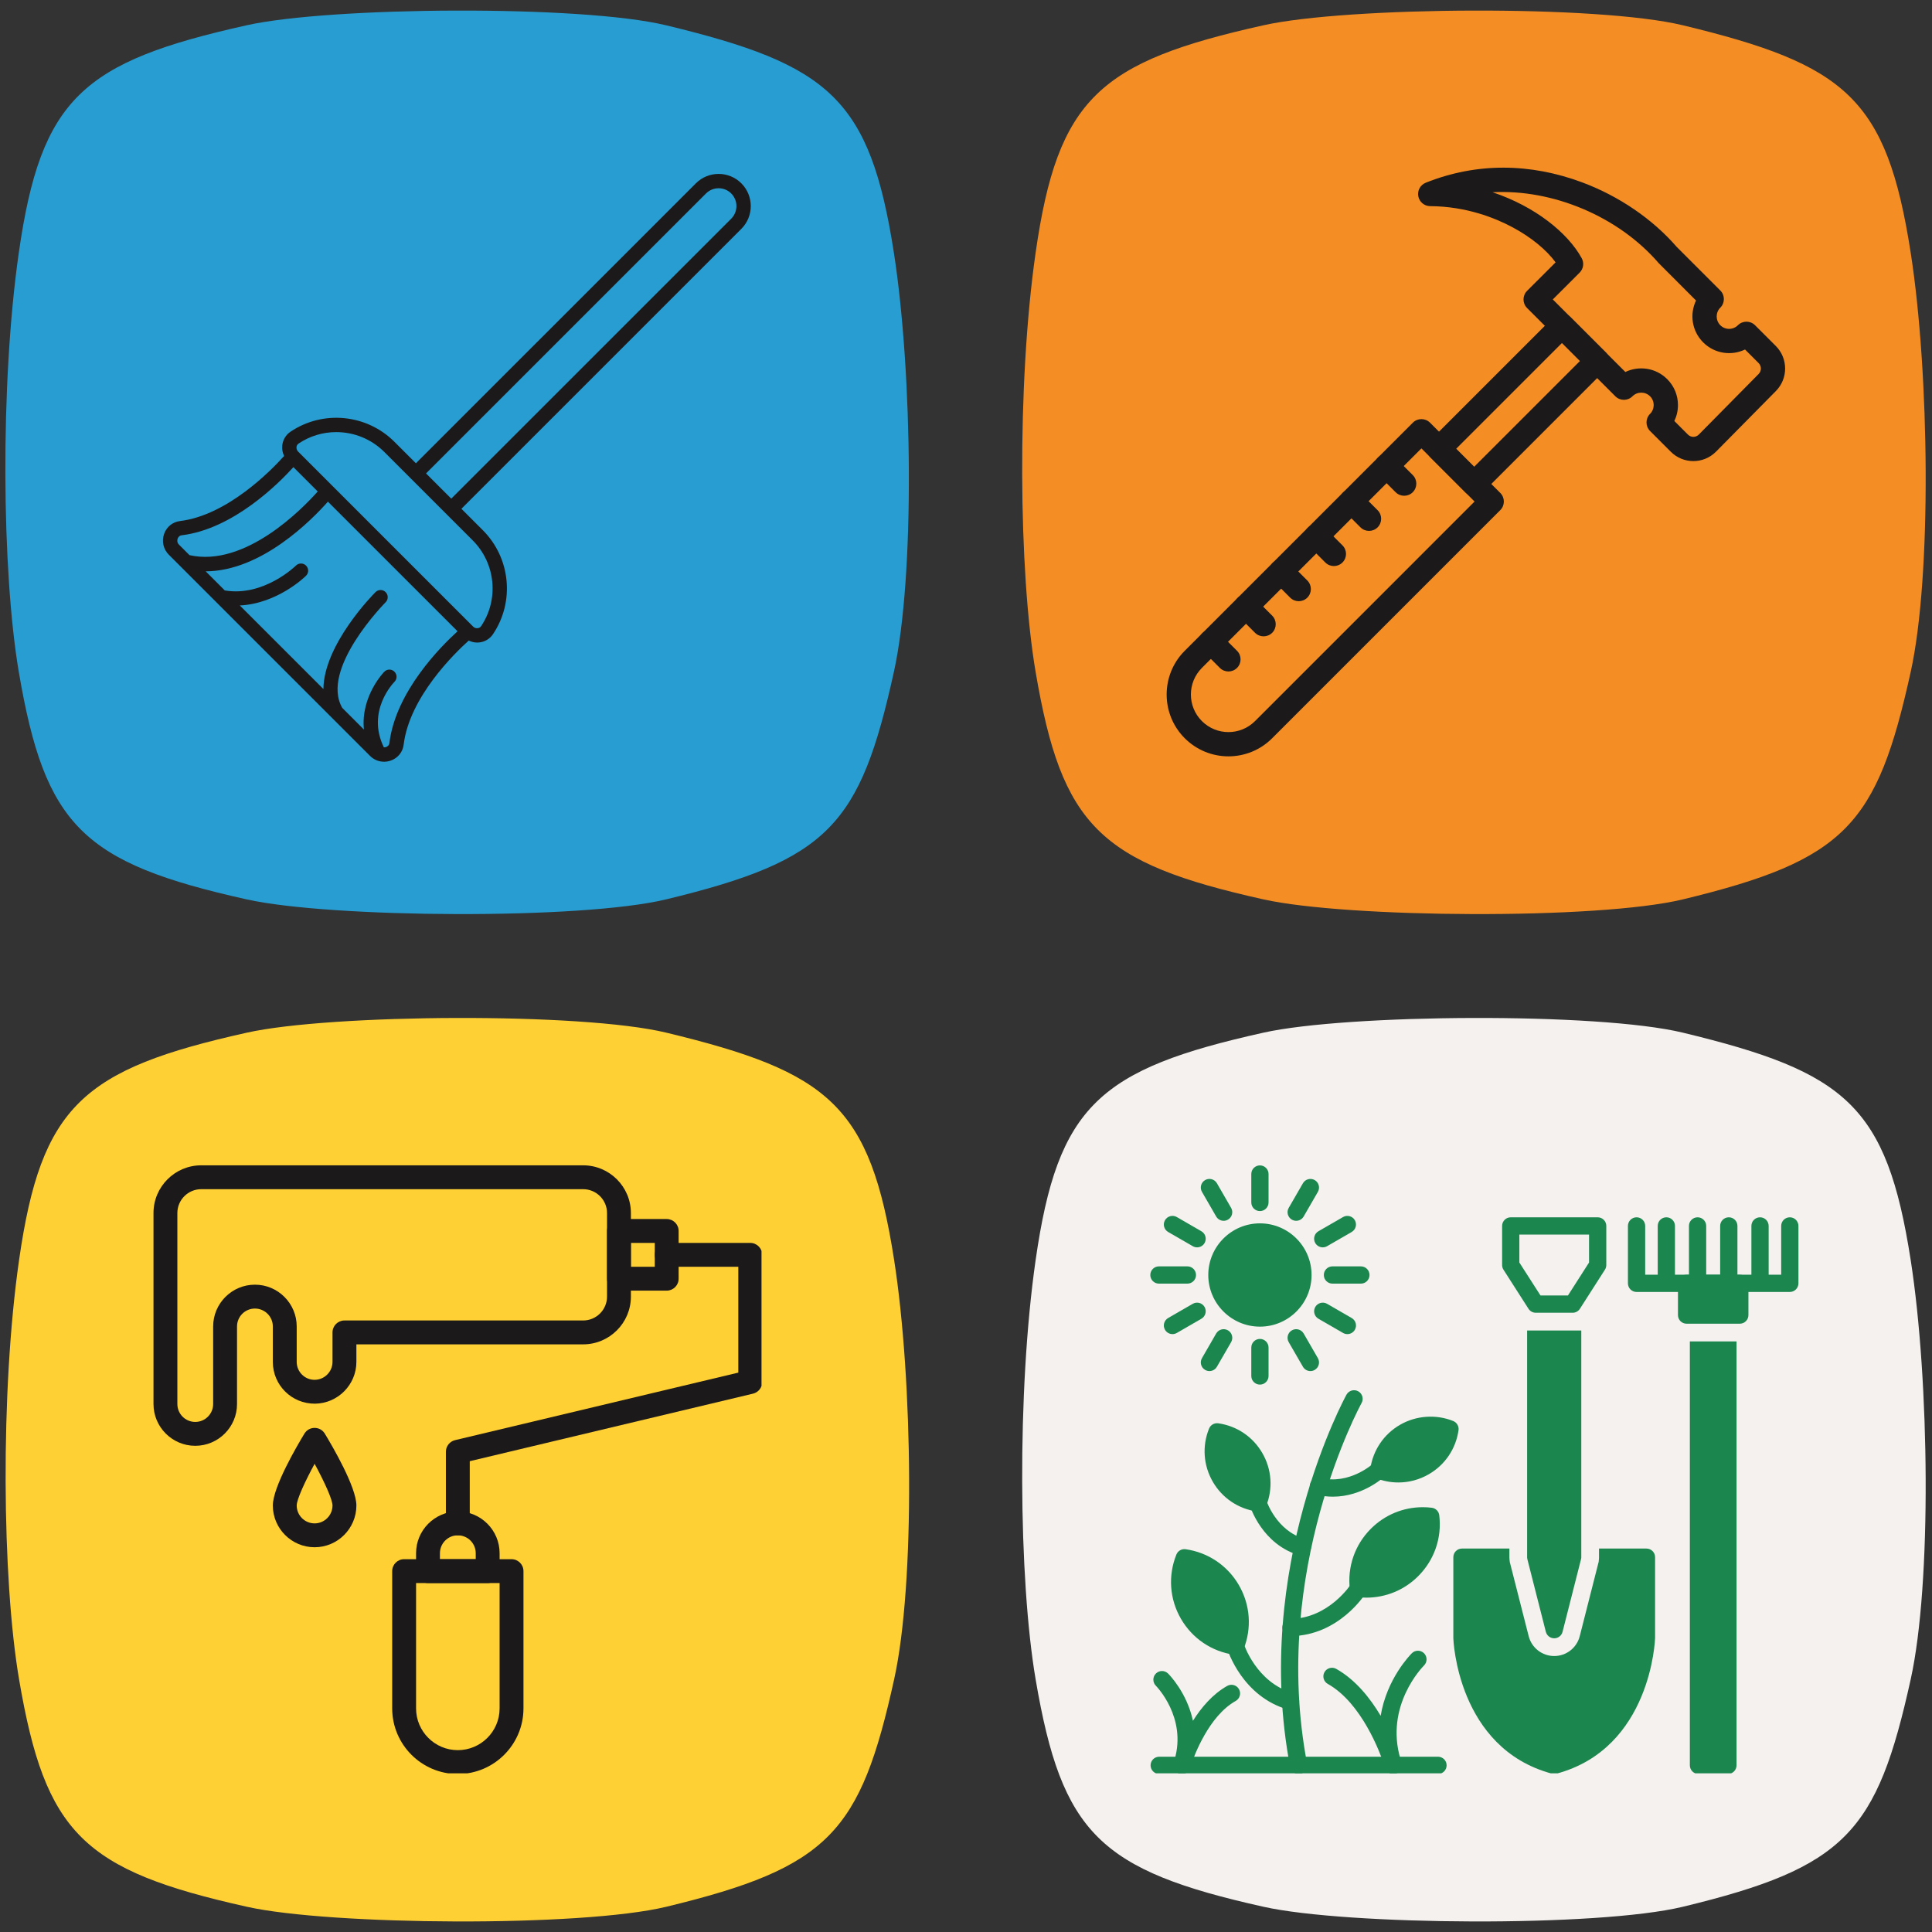 <?xml version="1.0" encoding="UTF-8"?>
<svg xmlns="http://www.w3.org/2000/svg" xmlns:xlink="http://www.w3.org/1999/xlink" width="500" zoomAndPan="magnify" viewBox="0 0 375 375" height="500" preserveAspectRatio="xMidYMid meet" version="1.0">
  <rect x="0" y="0" width="375" height="375" fill="#333333" stroke="none"/>
  <defs>
    <clipPath id="202f0f78c8">
      <path d="M 31.352 33.062 L 146 33.062 L 146 147.973 L 31.352 147.973 Z M 31.352 33.062 " clip-rule="nonzero"></path>
    </clipPath>
    <clipPath id="dc39c377f3">
      <path d="M 29.793 226.188 L 123 226.188 L 123 281 L 29.793 281 Z M 29.793 226.188 " clip-rule="nonzero"></path>
    </clipPath>
    <clipPath id="8dd015c3c2">
      <path d="M 86 241 L 147.809 241 L 147.809 299 L 86 299 Z M 86 241 " clip-rule="nonzero"></path>
    </clipPath>
    <clipPath id="330655cabc">
      <path d="M 76 302 L 102 302 L 102 344.203 L 76 344.203 Z M 76 302 " clip-rule="nonzero"></path>
    </clipPath>
    <clipPath id="4ff71e7596">
      <path d="M 282 300 L 322 300 L 322 344.203 L 282 344.203 Z M 282 300 " clip-rule="nonzero"></path>
    </clipPath>
    <clipPath id="be6b2ea299">
      <path d="M 315 236 L 349.578 236 L 349.578 251 L 315 251 Z M 315 236 " clip-rule="nonzero"></path>
    </clipPath>
    <clipPath id="b0ff3d8535">
      <path d="M 328 260 L 338 260 L 338 344.203 L 328 344.203 Z M 328 260 " clip-rule="nonzero"></path>
    </clipPath>
    <clipPath id="568efca13f">
      <path d="M 223.277 340 L 281 340 L 281 344.203 L 223.277 344.203 Z M 223.277 340 " clip-rule="nonzero"></path>
    </clipPath>
    <clipPath id="6c80380042">
      <path d="M 248 269 L 265 269 L 265 344.203 L 248 344.203 Z M 248 269 " clip-rule="nonzero"></path>
    </clipPath>
    <clipPath id="eaaf649a4c">
      <path d="M 256 320 L 277 320 L 277 344.203 L 256 344.203 Z M 256 320 " clip-rule="nonzero"></path>
    </clipPath>
    <clipPath id="5a8bfd06ab">
      <path d="M 223.277 324 L 241 324 L 241 344.203 L 223.277 344.203 Z M 223.277 324 " clip-rule="nonzero"></path>
    </clipPath>
    <clipPath id="13ca4a7827">
      <path d="M 242 226.188 L 247 226.188 L 247 236 L 242 236 Z M 242 226.188 " clip-rule="nonzero"></path>
    </clipPath>
    <clipPath id="ced08483b0">
      <path d="M 223.277 245 L 233 245 L 233 250 L 223.277 250 Z M 223.277 245 " clip-rule="nonzero"></path>
    </clipPath>
  </defs>
  <path fill="#289dd2" d="M 173.5 49.039 C 168.828 19.043 160.945 12.551 129.277 4.906 C 112.77 0.922 64.102 1.289 47.875 4.906 C 16.078 11.996 7.961 18.988 3.652 49.039 C -0.008 74.578 0.352 111.039 3.652 130.438 C 8.75 160.367 16.078 167.484 47.875 174.57 C 64.102 178.188 112.77 178.555 129.277 174.57 C 160.945 166.93 166.953 160.086 173.5 130.438 C 177.621 111.77 177.129 72.375 173.5 49.039 Z M 173.5 49.039 " fill-opacity="1" fill-rule="nonzero"></path>
  <path fill="#f48e24" d="M 370.863 49.039 C 366.191 19.043 358.309 12.551 326.641 4.906 C 310.133 0.922 261.465 1.289 245.238 4.906 C 213.441 11.996 205.324 18.988 201.016 49.039 C 197.355 74.578 197.715 111.039 201.016 130.438 C 206.113 160.367 213.441 167.484 245.238 174.57 C 261.465 178.188 310.133 178.555 326.641 174.57 C 358.309 166.93 364.316 160.086 370.863 130.438 C 374.984 111.77 374.496 72.375 370.863 49.039 Z M 370.863 49.039 " fill-opacity="1" fill-rule="nonzero"></path>
  <path fill="#1c191a" d="M 324.301 87.684 L 320.277 83.66 C 319.359 82.738 319.355 81.25 320.277 80.328 C 321.215 79.391 321.219 77.859 320.277 76.918 C 319.336 75.977 317.805 75.977 316.863 76.918 C 315.945 77.836 314.453 77.836 313.535 76.918 L 296.402 59.785 C 295.484 58.867 295.484 57.379 296.402 56.457 L 301.941 50.922 C 300.129 48.461 297.18 46.043 293.605 44.125 C 290.156 42.277 284.578 40.059 277.586 40.012 C 276.461 40.004 275.5 39.199 275.289 38.094 C 275.082 36.988 275.684 35.891 276.727 35.473 C 286.703 31.477 297.121 31.684 307.07 35.387 C 314.223 38.051 320.746 42.5 325.445 47.918 L 333.914 56.387 C 334.832 57.305 334.832 58.797 333.914 59.715 C 332.973 60.656 332.973 62.184 333.914 63.129 C 334.855 64.07 336.383 64.07 337.324 63.129 C 338.246 62.207 339.734 62.207 340.656 63.129 L 344.68 67.152 C 347.094 69.566 347.094 73.492 344.688 75.91 L 333.074 87.672 C 330.621 90.129 326.703 90.086 324.301 87.684 Z M 324.988 81.715 L 327.629 84.355 C 328.211 84.938 329.152 84.938 329.734 84.355 L 341.34 72.598 C 341.953 71.984 341.914 71.047 341.352 70.48 L 338.711 67.84 C 336.129 69.086 332.832 68.703 330.586 66.457 C 328.34 64.211 327.953 60.914 329.199 58.332 C 324.395 53.523 322.027 51.164 321.941 51.062 C 314.105 41.984 301.383 36.691 289.703 37.316 C 297.953 40.062 304.324 45.211 307.008 50.117 C 307.512 51.035 307.348 52.172 306.609 52.914 L 301.398 58.121 L 315.48 72.203 C 318.062 70.961 321.359 71.344 323.605 73.59 C 324.949 74.934 325.691 76.723 325.691 78.625 C 325.691 79.711 325.449 80.762 324.988 81.715 Z M 324.988 81.715 " fill-opacity="1" fill-rule="nonzero"></path>
  <path fill="#1c191a" d="M 284.465 95.602 L 277.645 88.777 C 276.727 87.859 276.727 86.371 277.645 85.449 L 301.52 61.574 C 302.441 60.656 303.93 60.656 304.852 61.574 L 311.672 68.395 C 312.59 69.316 312.59 70.805 311.672 71.727 L 287.797 95.602 C 286.875 96.52 285.387 96.52 284.465 95.602 Z M 282.637 87.113 L 286.129 90.605 L 306.676 70.062 L 303.184 66.566 Z M 282.637 87.113 " fill-opacity="1" fill-rule="nonzero"></path>
  <path fill="#1c191a" d="M 229.957 143.289 C 225.277 138.609 225.277 130.996 229.957 126.316 L 274.234 82.039 C 275.152 81.121 276.645 81.121 277.562 82.039 L 291.207 95.684 C 292.125 96.602 292.125 98.094 291.207 99.012 L 246.93 143.289 C 242.238 147.98 234.648 147.98 229.957 143.289 Z M 275.898 87.031 L 233.285 129.645 C 230.441 132.488 230.441 137.117 233.285 139.961 C 236.137 142.809 240.75 142.812 243.602 139.961 L 286.211 97.348 Z M 275.898 87.031 " fill-opacity="1" fill-rule="nonzero"></path>
  <path fill="#1c191a" d="M 270.887 95.539 L 267.477 92.125 C 266.555 91.207 266.555 89.719 267.477 88.797 C 268.395 87.879 269.887 87.879 270.805 88.797 L 274.215 92.207 C 275.137 93.129 275.137 94.617 274.215 95.539 C 273.297 96.457 271.805 96.457 270.887 95.539 Z M 270.887 95.539 " fill-opacity="1" fill-rule="nonzero"></path>
  <path fill="#1c191a" d="M 264.066 102.359 L 260.652 98.949 C 259.734 98.027 259.734 96.539 260.652 95.621 C 261.574 94.699 263.062 94.699 263.984 95.621 L 267.395 99.031 C 268.312 99.949 268.312 101.441 267.395 102.359 C 266.473 103.277 264.984 103.277 264.066 102.359 Z M 264.066 102.359 " fill-opacity="1" fill-rule="nonzero"></path>
  <path fill="#1c191a" d="M 257.242 109.18 L 253.832 105.77 C 252.914 104.852 252.914 103.359 253.832 102.441 C 254.75 101.523 256.242 101.523 257.16 102.441 L 260.57 105.852 C 261.492 106.77 261.492 108.262 260.57 109.18 C 259.652 110.102 258.164 110.102 257.242 109.18 Z M 257.242 109.18 " fill-opacity="1" fill-rule="nonzero"></path>
  <path fill="#1c191a" d="M 250.422 116.004 L 247.012 112.59 C 246.09 111.672 246.09 110.184 247.012 109.262 C 247.93 108.344 249.418 108.344 250.34 109.262 L 253.75 112.672 C 254.668 113.594 254.668 115.082 253.75 116.004 C 252.832 116.922 251.34 116.922 250.422 116.004 Z M 250.422 116.004 " fill-opacity="1" fill-rule="nonzero"></path>
  <path fill="#1c191a" d="M 243.602 122.824 L 240.188 119.414 C 239.27 118.492 239.27 117.004 240.188 116.086 C 241.109 115.164 242.598 115.164 243.52 116.086 L 246.93 119.496 C 247.848 120.414 247.848 121.906 246.93 122.824 C 246.008 123.742 244.52 123.742 243.602 122.824 Z M 243.602 122.824 " fill-opacity="1" fill-rule="nonzero"></path>
  <path fill="#1c191a" d="M 236.777 129.645 L 233.367 126.234 C 232.445 125.316 232.445 123.824 233.367 122.906 C 234.285 121.984 235.777 121.984 236.695 122.906 L 240.105 126.316 C 241.023 127.234 241.023 128.727 240.105 129.645 C 239.188 130.562 237.695 130.562 236.777 129.645 Z M 236.777 129.645 " fill-opacity="1" fill-rule="nonzero"></path>
  <g clip-path="url(#202f0f78c8)">
    <path fill="#1c191a" d="M 143.898 35.586 C 141.465 33.152 137.504 33.145 135.066 35.586 L 80.727 89.922 L 76.562 85.758 C 71.176 80.371 62.684 79.551 56.379 83.801 C 55.469 84.414 54.887 85.398 54.781 86.508 C 54.715 87.207 54.855 87.887 55.145 88.504 C 52.785 91.141 44.219 100.008 34.934 101.137 C 33.508 101.309 32.324 102.273 31.848 103.648 C 31.355 105.074 31.711 106.617 32.77 107.672 L 71.812 146.711 C 72.551 147.457 73.531 147.852 74.543 147.852 C 74.973 147.852 75.41 147.777 75.832 147.633 C 77.211 147.16 78.176 145.977 78.348 144.547 C 79.477 135.258 88.355 126.688 90.98 124.336 C 91.488 124.57 92.027 124.719 92.598 124.719 C 92.723 124.719 92.848 124.715 92.973 124.703 C 94.082 124.598 95.066 124.016 95.68 123.105 C 99.934 116.797 99.109 108.309 93.723 102.918 L 89.559 98.754 L 143.898 44.418 C 146.332 41.98 146.332 38.02 143.898 35.586 Z M 34.734 105.707 C 34.285 105.258 34.426 104.715 34.48 104.555 C 34.543 104.379 34.742 103.961 35.27 103.898 C 45.242 102.688 54.035 93.891 56.949 90.672 L 61.672 95.395 C 58.668 98.777 47.586 110.164 36.781 107.754 Z M 75.586 144.211 L 75.586 144.215 C 75.52 144.742 75.102 144.941 74.926 145 C 74.855 145.027 74.695 145.066 74.508 145.062 C 71.07 138.039 76.34 132.57 76.566 132.34 C 77.105 131.793 77.102 130.914 76.559 130.375 C 76.016 129.832 75.141 129.832 74.598 130.375 C 74.539 130.434 69.98 135.098 70.637 141.605 L 66.434 137.402 C 62.074 129.84 74.719 117.027 74.848 116.898 C 75.391 116.355 75.391 115.473 74.848 114.93 C 74.305 114.387 73.426 114.387 72.883 114.93 C 72.391 115.422 62.863 125.09 62.773 133.742 L 46.547 117.52 C 53.832 117.164 59.148 112.008 59.406 111.75 C 59.949 111.207 59.949 110.328 59.406 109.785 C 58.863 109.238 57.984 109.238 57.441 109.781 C 57.379 109.844 51.203 115.879 43.633 114.605 L 39.926 110.895 C 50.781 110.863 60.566 100.855 63.648 97.371 L 72.879 106.602 L 88.812 122.531 C 85.594 125.449 76.797 134.238 75.586 144.211 Z M 91.754 104.887 C 96.203 109.336 96.887 116.344 93.375 121.551 C 93.172 121.844 92.867 121.918 92.707 121.93 C 92.383 121.973 92.055 121.844 91.832 121.621 L 57.859 87.648 C 57.637 87.426 57.52 87.098 57.551 86.777 C 57.566 86.613 57.637 86.309 57.934 86.109 C 60.164 84.605 62.719 83.871 65.266 83.871 C 68.668 83.871 72.051 85.184 74.594 87.727 Z M 141.93 42.449 L 87.59 96.785 L 85.141 94.34 L 82.695 91.891 L 137.035 37.551 C 138.383 36.203 140.582 36.203 141.93 37.551 C 143.277 38.902 143.277 41.098 141.93 42.449 Z M 141.93 42.449 " fill-opacity="1" fill-rule="nonzero"></path>
  </g>
  <path fill="#ffd034" d="M 173.551 244.57 C 168.879 214.574 160.996 208.082 129.328 200.438 C 112.82 196.453 64.152 196.82 47.926 200.438 C 16.129 207.523 8.012 214.52 3.703 244.57 C 0.043 270.109 0.402 306.566 3.703 325.969 C 8.801 355.898 16.129 363.016 47.926 370.102 C 64.152 373.719 112.82 374.086 129.328 370.102 C 160.996 362.461 167.004 355.617 173.551 325.969 C 177.672 307.301 177.184 267.906 173.551 244.57 Z M 173.551 244.57 " fill-opacity="1" fill-rule="nonzero"></path>
  <g clip-path="url(#dc39c377f3)">
    <path fill="#1c191a" d="M 37.898 280.629 C 33.43 280.629 29.793 276.992 29.793 272.52 L 29.793 235.453 C 29.793 230.344 33.949 226.188 39.059 226.188 L 113.188 226.188 C 118.301 226.188 122.457 230.344 122.457 235.453 L 122.457 251.672 C 122.457 256.781 118.301 260.938 113.188 260.938 L 69.176 260.938 L 69.176 264.344 C 69.176 268.766 65.578 272.402 61.156 272.453 C 56.621 272.492 52.957 268.855 52.957 264.344 L 52.957 257.461 C 52.957 255.547 51.398 253.988 49.484 253.988 C 47.566 253.988 46.008 255.547 46.008 257.461 L 46.008 272.52 C 46.008 276.992 42.371 280.629 37.898 280.629 Z M 39.059 230.82 C 36.504 230.82 34.426 232.898 34.426 235.453 L 34.426 272.52 C 34.426 274.438 35.984 275.996 37.898 275.996 C 39.816 275.996 41.375 274.438 41.375 272.52 L 41.375 257.461 C 41.375 252.992 45.012 249.355 49.484 249.355 C 53.953 249.355 57.59 252.992 57.59 257.461 L 57.59 264.344 C 57.59 266.32 59.227 267.859 61.105 267.82 C 63 267.797 64.539 266.238 64.539 264.344 L 64.539 258.621 C 64.539 257.34 65.578 256.305 66.855 256.305 L 113.188 256.305 C 115.742 256.305 117.824 254.227 117.824 251.672 L 117.824 235.453 C 117.824 232.898 115.742 230.82 113.188 230.82 Z M 39.059 230.82 " fill-opacity="1" fill-rule="nonzero"></path>
  </g>
  <path fill="#1c191a" d="M 129.406 250.512 L 120.141 250.512 C 118.859 250.512 117.824 249.477 117.824 248.195 L 117.824 238.93 C 117.824 237.648 118.859 236.613 120.141 236.613 L 129.406 236.613 C 130.684 236.613 131.723 237.648 131.723 238.93 L 131.723 248.195 C 131.723 249.477 130.684 250.512 129.406 250.512 Z M 122.457 245.879 L 127.09 245.879 L 127.09 241.246 L 122.457 241.246 Z M 122.457 245.879 " fill-opacity="1" fill-rule="nonzero"></path>
  <g clip-path="url(#8dd015c3c2)">
    <path fill="#1c191a" d="M 88.863 298.004 C 87.586 298.004 86.547 296.965 86.547 295.688 L 86.547 281.785 C 86.547 280.715 87.285 279.781 88.328 279.531 L 143.305 266.426 L 143.305 245.879 L 129.406 245.879 C 128.125 245.879 127.09 244.84 127.09 243.562 C 127.09 242.281 128.125 241.246 129.406 241.246 L 145.621 241.246 C 146.902 241.246 147.938 242.281 147.938 243.562 L 147.938 268.254 C 147.938 269.328 147.203 270.258 146.16 270.508 L 91.18 283.617 L 91.18 295.688 C 91.18 296.965 90.145 298.004 88.863 298.004 Z M 88.863 298.004 " fill-opacity="1" fill-rule="nonzero"></path>
  </g>
  <g clip-path="url(#330655cabc)">
    <path fill="#1c191a" d="M 88.863 344.336 C 81.84 344.336 76.125 338.617 76.125 331.594 L 76.125 304.953 C 76.125 303.672 77.16 302.637 78.441 302.637 L 99.289 302.637 C 100.57 302.637 101.605 303.672 101.605 304.953 L 101.605 331.594 C 101.605 338.617 95.891 344.336 88.863 344.336 Z M 80.758 307.27 L 80.758 331.594 C 80.758 336.062 84.395 339.703 88.863 339.703 C 93.336 339.703 96.973 336.062 96.973 331.594 L 96.973 307.27 Z M 80.758 307.27 " fill-opacity="1" fill-rule="nonzero"></path>
  </g>
  <path fill="#1c191a" d="M 94.656 307.27 L 83.074 307.27 C 81.793 307.27 80.758 306.23 80.758 304.953 L 80.758 301.477 C 80.758 297.008 84.395 293.367 88.863 293.367 C 93.336 293.367 96.973 297.008 96.973 301.477 L 96.973 304.953 C 96.973 306.23 95.938 307.27 94.656 307.27 Z M 85.391 302.637 L 92.34 302.637 L 92.34 301.477 C 92.34 299.562 90.781 298.004 88.863 298.004 C 86.949 298.004 85.391 299.562 85.391 301.477 Z M 85.391 302.637 " fill-opacity="1" fill-rule="nonzero"></path>
  <path fill="#1c191a" d="M 61.066 300.32 C 56.594 300.32 52.957 296.68 52.957 292.211 C 52.957 288.641 57.648 280.637 59.086 278.27 C 59.984 276.785 62.145 276.781 63.047 278.27 C 64.484 280.637 69.176 288.641 69.176 292.211 C 69.176 296.68 65.535 300.32 61.066 300.32 Z M 61.066 284.121 C 59.168 287.613 57.59 291.07 57.59 292.211 C 57.59 294.129 59.148 295.688 61.066 295.688 C 62.98 295.688 64.539 294.129 64.539 292.211 C 64.539 291.07 62.965 287.613 61.066 284.121 Z M 61.066 284.121 " fill-opacity="1" fill-rule="nonzero"></path>
  <path fill="#f4f1ee" d="M 370.863 244.57 C 366.191 214.574 358.309 208.082 326.641 200.438 C 310.133 196.453 261.465 196.82 245.238 200.438 C 213.441 207.523 205.324 214.52 201.016 244.57 C 197.355 270.109 197.715 306.566 201.016 325.969 C 206.113 355.898 213.441 363.016 245.238 370.102 C 261.465 373.719 310.133 374.086 326.641 370.102 C 358.309 362.461 364.316 355.617 370.863 325.969 C 374.984 307.301 374.496 267.906 370.863 244.57 Z M 370.863 244.57 " fill-opacity="1" fill-rule="nonzero"></path>
  <g clip-path="url(#4ff71e7596)">
    <path fill="#1b864e" d="M 301.672 344.324 C 301.523 344.324 301.379 344.305 301.238 344.27 C 282.832 339.336 282.094 318.195 282.09 317.98 L 282.09 302.246 C 282.09 301.324 282.84 300.574 283.766 300.574 L 292.973 300.574 L 292.973 302.328 C 292.977 302.5 292.977 302.492 292.992 302.672 L 292.992 302.695 C 293.051 303.348 293.07 303.258 293.145 303.562 L 296.715 317.578 C 297.289 319.848 299.332 321.434 301.672 321.434 C 304.012 321.434 306.051 319.848 306.629 317.578 L 310.195 303.559 C 310.309 303.121 310.312 303.246 310.355 302.566 L 310.363 302.441 L 310.363 302.402 L 310.367 302.363 L 310.367 300.574 L 319.574 300.574 C 320.5 300.574 321.25 301.324 321.25 302.246 L 321.25 317.938 C 321.246 318.195 320.508 339.336 302.105 344.27 C 301.961 344.309 301.816 344.324 301.672 344.324 Z M 301.672 344.324 " fill-opacity="1" fill-rule="evenodd"></path>
  </g>
  <path fill="#1b864e" d="M 296.48 302.715 C 296.449 302.613 296.43 302.508 296.422 302.398 L 296.418 302.375 C 296.418 302.344 296.414 302.312 296.414 302.281 L 296.414 258.246 L 306.926 258.246 L 306.926 302.305 L 306.922 302.328 L 306.922 302.352 C 306.914 302.477 306.895 302.594 306.859 302.707 L 303.293 316.73 C 303.105 317.473 302.438 317.992 301.672 317.992 C 300.902 317.992 300.238 317.473 300.047 316.73 Z M 296.48 302.715 " fill-opacity="1" fill-rule="evenodd"></path>
  <path fill="#1b864e" d="M 305.25 254.805 L 298.09 254.805 C 297.516 254.805 296.988 254.512 296.68 254.031 L 291.82 246.441 C 291.648 246.172 291.559 245.859 291.559 245.539 L 291.559 237.949 C 291.559 237.027 292.309 236.277 293.23 236.277 L 310.105 236.277 C 311.031 236.277 311.781 237.027 311.781 237.949 L 311.781 245.539 C 311.781 245.859 311.691 246.172 311.516 246.441 L 306.66 254.031 C 306.355 254.512 305.82 254.805 305.25 254.805 Z M 299.008 251.453 L 304.336 251.453 L 308.434 245.051 L 308.434 239.625 L 294.906 239.625 L 294.906 245.051 Z M 299.008 251.453 " fill-opacity="1" fill-rule="evenodd"></path>
  <g clip-path="url(#be6b2ea299)">
    <path fill="#1b864e" d="M 347.402 250.77 L 317.656 250.77 C 316.73 250.77 315.98 250.02 315.98 249.094 L 315.98 237.949 C 315.98 237.027 316.73 236.277 317.656 236.277 C 318.582 236.277 319.332 237.027 319.332 237.949 L 319.332 247.418 L 321.762 247.418 L 321.762 237.949 C 321.762 237.027 322.512 236.277 323.438 236.277 C 324.359 236.277 325.109 237.027 325.109 237.949 L 325.109 247.418 L 327.824 247.418 L 327.824 237.949 C 327.824 237.027 328.574 236.277 329.5 236.277 C 330.422 236.277 331.172 237.027 331.172 237.949 L 331.172 247.418 L 333.883 247.418 L 333.883 237.949 C 333.883 237.027 334.633 236.277 335.559 236.277 C 336.484 236.277 337.234 237.027 337.234 237.949 L 337.234 247.418 L 339.945 247.418 L 339.945 237.949 C 339.945 237.027 340.695 236.277 341.621 236.277 C 342.547 236.277 343.293 237.027 343.293 237.949 L 343.293 247.418 L 345.727 247.418 L 345.727 237.949 C 345.727 237.027 346.477 236.277 347.398 236.277 C 348.324 236.277 349.074 237.027 349.074 237.949 L 349.074 249.094 C 349.074 250.02 348.324 250.77 347.398 250.77 Z M 347.402 250.77 " fill-opacity="1" fill-rule="evenodd"></path>
  </g>
  <path fill="#1b864e" d="M 337.691 256.93 L 327.363 256.93 C 326.441 256.93 325.691 256.184 325.691 255.258 L 325.691 249.094 C 325.691 248.172 326.441 247.422 327.363 247.422 L 337.691 247.422 C 338.617 247.422 339.367 248.172 339.367 249.094 L 339.367 255.258 C 339.367 256.184 338.617 256.93 337.691 256.93 Z M 337.691 256.93 " fill-opacity="1" fill-rule="evenodd"></path>
  <g clip-path="url(#b0ff3d8535)">
    <path fill="#1b864e" d="M 335.383 344.324 L 329.672 344.324 C 328.75 344.324 328 343.574 328 342.652 L 328 260.371 L 337.059 260.371 L 337.059 342.652 C 337.059 343.574 336.309 344.324 335.383 344.324 Z M 335.383 344.324 " fill-opacity="1" fill-rule="evenodd"></path>
  </g>
  <g clip-path="url(#568efca13f)">
    <path fill="#1b864e" d="M 279.113 344.324 L 225.004 344.324 C 224.078 344.324 223.328 343.574 223.328 342.648 C 223.328 341.727 224.078 340.977 225.004 340.977 L 279.113 340.977 C 280.039 340.977 280.789 341.727 280.789 342.648 C 280.789 343.574 280.039 344.324 279.113 344.324 Z M 279.113 344.324 " fill-opacity="1" fill-rule="evenodd"></path>
  </g>
  <g clip-path="url(#6c80380042)">
    <path fill="#1b864e" d="M 252.059 344.324 C 251.27 344.324 250.566 343.766 250.414 342.965 C 243.008 304.191 261.172 271.031 261.355 270.699 C 261.809 269.891 262.828 269.602 263.633 270.051 C 264.441 270.504 264.73 271.523 264.281 272.328 C 264.105 272.648 246.535 304.797 253.707 342.336 C 253.879 343.242 253.285 344.121 252.375 344.297 C 252.266 344.316 252.16 344.324 252.059 344.324 Z M 252.059 344.324 " fill-opacity="1" fill-rule="evenodd"></path>
  </g>
  <path fill="#1b864e" d="M 244.195 293.398 C 244.117 293.398 244.039 293.391 243.957 293.379 C 240.344 292.863 237.223 290.758 235.398 287.598 C 233.574 284.441 233.309 280.684 234.672 277.297 C 234.961 276.582 235.699 276.156 236.461 276.262 C 240.078 276.777 243.195 278.883 245.02 282.043 C 246.848 285.203 247.109 288.957 245.746 292.344 C 245.492 292.988 244.871 293.398 244.195 293.398 Z M 244.195 293.398 " fill-opacity="1" fill-rule="evenodd"></path>
  <path fill="#1b864e" d="M 252.789 301.992 C 252.637 301.992 252.48 301.969 252.328 301.926 C 245.008 299.844 242.688 292.523 242.594 292.215 C 242.32 291.328 242.82 290.391 243.703 290.121 C 244.586 289.855 245.52 290.348 245.793 291.227 C 245.816 291.305 247.715 297.133 253.246 298.703 C 254.137 298.957 254.652 299.883 254.398 300.773 C 254.188 301.508 253.52 301.992 252.789 301.992 Z M 252.789 301.992 " fill-opacity="1" fill-rule="evenodd"></path>
  <path fill="#1b864e" d="M 239.805 321.211 C 239.727 321.211 239.648 321.203 239.57 321.191 C 235.195 320.57 231.422 318.02 229.215 314.199 C 227.008 310.379 226.688 305.836 228.336 301.734 C 228.621 301.023 229.359 300.594 230.125 300.703 C 234.496 301.328 238.27 303.875 240.48 307.695 C 242.684 311.516 243.004 316.059 241.359 320.16 C 241.102 320.801 240.48 321.211 239.805 321.211 Z M 239.805 321.211 " fill-opacity="1" fill-rule="evenodd"></path>
  <path fill="#1b864e" d="M 250.496 331.902 C 250.348 331.902 250.191 331.883 250.039 331.84 C 241.141 329.312 238.32 320.402 238.203 320.027 C 237.934 319.141 238.43 318.207 239.316 317.934 C 240.199 317.664 241.133 318.16 241.406 319.039 C 241.43 319.117 243.84 326.594 250.953 328.613 C 251.844 328.867 252.359 329.793 252.109 330.684 C 251.898 331.422 251.227 331.902 250.496 331.902 Z M 250.496 331.902 " fill-opacity="1" fill-rule="evenodd"></path>
  <path fill="#1b864e" d="M 265.195 310.102 C 264.621 310.102 264.043 310.066 263.473 309.996 C 262.707 309.906 262.105 309.301 262.012 308.535 C 261.48 304.148 262.969 299.844 266.086 296.727 C 268.781 294.031 272.363 292.547 276.176 292.547 C 276.746 292.547 277.328 292.582 277.898 292.652 C 278.664 292.742 279.266 293.348 279.359 294.113 C 279.891 298.496 278.402 302.801 275.281 305.922 C 272.59 308.617 269.008 310.102 265.195 310.102 Z M 265.195 310.102 " fill-opacity="1" fill-rule="evenodd"></path>
  <path fill="#1b864e" d="M 250.578 317.57 C 249.664 317.57 248.918 316.84 248.906 315.922 C 248.891 314.996 249.629 314.238 250.555 314.223 C 257.949 314.113 262.215 307.512 262.258 307.445 C 262.75 306.664 263.785 306.43 264.566 306.922 C 265.348 307.414 265.582 308.441 265.094 309.227 C 264.887 309.562 259.855 317.434 250.605 317.57 C 250.598 317.57 250.586 317.57 250.578 317.57 Z M 250.578 317.57 " fill-opacity="1" fill-rule="evenodd"></path>
  <path fill="#1b864e" d="M 271.426 287.746 C 269.906 287.746 268.422 287.457 267.012 286.891 C 266.297 286.602 265.871 285.863 265.977 285.098 C 266.492 281.484 268.602 278.367 271.762 276.543 C 274.875 274.746 278.738 274.477 282.062 275.816 C 282.777 276.102 283.203 276.84 283.098 277.605 C 282.582 281.219 280.473 284.34 277.312 286.16 C 275.523 287.195 273.484 287.746 271.426 287.746 Z M 271.426 287.746 " fill-opacity="1" fill-rule="evenodd"></path>
  <path fill="#1b864e" d="M 258.715 290.504 C 257.688 290.504 256.609 290.387 255.492 290.105 C 254.594 289.879 254.051 288.969 254.277 288.07 C 254.504 287.176 255.414 286.625 256.309 286.855 C 261.895 288.266 266.457 284.145 266.5 284.105 C 267.18 283.48 268.238 283.523 268.863 284.199 C 269.492 284.875 269.453 285.93 268.777 286.559 C 268.578 286.75 264.465 290.504 258.719 290.504 Z M 258.715 290.504 " fill-opacity="1" fill-rule="evenodd"></path>
  <g clip-path="url(#eaaf649a4c)">
    <path fill="#1b864e" d="M 270.453 344.324 C 269.754 344.324 269.102 343.883 268.867 343.184 C 268.797 342.977 268.73 342.77 268.668 342.562 C 267.855 340.145 264.285 330.531 257.719 326.844 C 256.914 326.391 256.625 325.371 257.078 324.566 C 257.531 323.758 258.551 323.473 259.359 323.926 C 263.102 326.027 265.949 329.602 267.988 333.039 C 269.16 325.836 273.766 321.164 274.039 320.891 C 274.695 320.238 275.754 320.242 276.406 320.898 C 277.059 321.555 277.055 322.613 276.402 323.266 C 276.078 323.59 268.75 331.098 271.832 341.453 C 271.965 341.855 272.043 342.109 272.059 342.176 C 272.316 343.051 271.828 343.973 270.957 344.246 C 270.789 344.297 270.621 344.324 270.453 344.324 Z M 270.453 344.324 " fill-opacity="1" fill-rule="evenodd"></path>
  </g>
  <g clip-path="url(#5a8bfd06ab)">
    <path fill="#1b864e" d="M 229.395 344.324 C 229.227 344.324 229.059 344.301 228.891 344.246 C 228.02 343.973 227.527 343.055 227.785 342.18 C 227.801 342.125 227.863 341.922 227.969 341.598 C 230.418 333.352 224.422 327.27 224.359 327.207 C 223.703 326.555 223.699 325.496 224.352 324.84 C 225.004 324.18 226.066 324.18 226.723 324.832 C 226.938 325.043 230.391 328.547 231.547 334.008 C 233.184 331.414 235.383 328.816 238.207 327.23 C 239.012 326.777 240.035 327.066 240.488 327.871 C 240.941 328.68 240.652 329.699 239.848 330.152 C 234.641 333.074 231.793 340.742 231.145 342.676 C 231.09 342.844 231.039 343.012 230.98 343.184 C 230.742 343.883 230.094 344.324 229.395 344.324 Z M 229.395 344.324 " fill-opacity="1" fill-rule="evenodd"></path>
  </g>
  <path fill="#1b864e" d="M 244.551 257.5 C 239.023 257.5 234.527 253.004 234.527 247.477 C 234.527 241.949 239.023 237.453 244.551 237.453 C 250.078 237.453 254.574 241.949 254.574 247.477 C 254.574 253.004 250.078 257.5 244.551 257.5 Z M 244.551 257.5 " fill-opacity="1" fill-rule="evenodd"></path>
  <g clip-path="url(#13ca4a7827)">
    <path fill="#1b864e" d="M 244.551 235.07 C 243.625 235.07 242.875 234.32 242.875 233.395 L 242.875 227.875 C 242.875 226.953 243.625 226.203 244.551 226.203 C 245.473 226.203 246.223 226.953 246.223 227.875 L 246.223 233.395 C 246.223 234.32 245.473 235.07 244.551 235.07 Z M 244.551 235.07 " fill-opacity="1" fill-rule="evenodd"></path>
  </g>
  <path fill="#1b864e" d="M 251.586 236.957 C 251.305 236.957 251.016 236.883 250.754 236.734 C 249.949 236.27 249.676 235.246 250.141 234.445 L 252.898 229.668 C 253.363 228.867 254.387 228.594 255.188 229.055 C 255.988 229.52 256.262 230.543 255.797 231.344 L 253.039 236.121 C 252.727 236.656 252.164 236.957 251.586 236.957 Z M 251.586 236.957 " fill-opacity="1" fill-rule="evenodd"></path>
  <path fill="#1b864e" d="M 256.746 242.109 C 256.168 242.109 255.605 241.812 255.293 241.273 C 254.828 240.473 255.105 239.449 255.906 238.984 L 260.684 236.227 C 261.484 235.766 262.512 236.039 262.973 236.84 C 263.434 237.641 263.16 238.664 262.359 239.129 L 257.582 241.887 C 257.316 242.039 257.027 242.109 256.746 242.109 Z M 256.746 242.109 " fill-opacity="1" fill-rule="evenodd"></path>
  <path fill="#1b864e" d="M 264.148 249.152 L 258.629 249.152 C 257.703 249.152 256.953 248.402 256.953 247.477 C 256.953 246.551 257.703 245.801 258.629 245.801 L 264.148 245.801 C 265.074 245.801 265.824 246.551 265.824 247.477 C 265.824 248.402 265.074 249.152 264.148 249.152 Z M 264.148 249.152 " fill-opacity="1" fill-rule="evenodd"></path>
  <path fill="#1b864e" d="M 261.523 258.949 C 261.238 258.949 260.949 258.879 260.688 258.727 L 255.906 255.965 C 255.105 255.504 254.832 254.48 255.293 253.68 C 255.758 252.879 256.781 252.605 257.582 253.066 L 262.363 255.828 C 263.164 256.289 263.438 257.312 262.973 258.113 C 262.664 258.652 262.102 258.949 261.523 258.949 Z M 261.523 258.949 " fill-opacity="1" fill-rule="evenodd"></path>
  <path fill="#1b864e" d="M 254.352 266.125 C 253.77 266.125 253.207 265.824 252.898 265.285 L 250.137 260.508 C 249.676 259.707 249.949 258.68 250.75 258.219 C 251.551 257.758 252.574 258.031 253.039 258.832 L 255.797 263.613 C 256.262 264.414 255.984 265.438 255.184 265.898 C 254.922 266.051 254.633 266.125 254.348 266.125 Z M 254.352 266.125 " fill-opacity="1" fill-rule="evenodd"></path>
  <path fill="#1b864e" d="M 244.551 268.75 C 243.625 268.75 242.875 268 242.875 267.078 L 242.875 261.559 C 242.875 260.633 243.625 259.883 244.551 259.883 C 245.473 259.883 246.223 260.633 246.223 261.559 L 246.223 267.078 C 246.223 268 245.473 268.75 244.551 268.75 Z M 244.551 268.75 " fill-opacity="1" fill-rule="evenodd"></path>
  <path fill="#1b864e" d="M 234.75 266.125 C 234.465 266.125 234.176 266.051 233.914 265.898 C 233.113 265.438 232.836 264.414 233.301 263.613 L 236.059 258.832 C 236.523 258.031 237.547 257.758 238.348 258.219 C 239.148 258.684 239.422 259.707 238.961 260.508 L 236.199 265.285 C 235.891 265.824 235.328 266.125 234.746 266.125 Z M 234.75 266.125 " fill-opacity="1" fill-rule="evenodd"></path>
  <path fill="#1b864e" d="M 227.578 258.949 C 227 258.949 226.434 258.648 226.125 258.113 C 225.66 257.312 225.938 256.289 226.738 255.824 L 231.516 253.066 C 232.316 252.605 233.344 252.879 233.805 253.68 C 234.266 254.48 233.992 255.504 233.191 255.965 L 228.414 258.727 C 228.148 258.879 227.859 258.949 227.578 258.949 Z M 227.578 258.949 " fill-opacity="1" fill-rule="evenodd"></path>
  <g clip-path="url(#ced08483b0)">
    <path fill="#1b864e" d="M 230.469 249.152 L 224.949 249.152 C 224.023 249.152 223.273 248.402 223.273 247.477 C 223.273 246.551 224.023 245.801 224.949 245.801 L 230.469 245.801 C 231.395 245.801 232.145 246.551 232.145 247.477 C 232.145 248.402 231.395 249.152 230.469 249.152 Z M 230.469 249.152 " fill-opacity="1" fill-rule="evenodd"></path>
  </g>
  <path fill="#1b864e" d="M 232.352 242.109 C 232.07 242.109 231.781 242.039 231.52 241.887 L 226.738 239.129 C 225.938 238.664 225.66 237.641 226.125 236.84 C 226.59 236.039 227.613 235.766 228.414 236.227 L 233.191 238.988 C 233.992 239.449 234.266 240.473 233.805 241.273 C 233.496 241.812 232.93 242.109 232.352 242.109 Z M 232.352 242.109 " fill-opacity="1" fill-rule="evenodd"></path>
  <path fill="#1b864e" d="M 237.512 236.957 C 236.93 236.957 236.367 236.656 236.059 236.121 L 233.301 231.34 C 232.836 230.539 233.109 229.516 233.914 229.051 C 234.711 228.59 235.734 228.867 236.199 229.664 L 238.957 234.445 C 239.422 235.246 239.145 236.27 238.348 236.73 C 238.082 236.883 237.793 236.957 237.508 236.957 Z M 237.512 236.957 " fill-opacity="1" fill-rule="evenodd"></path>
</svg>
